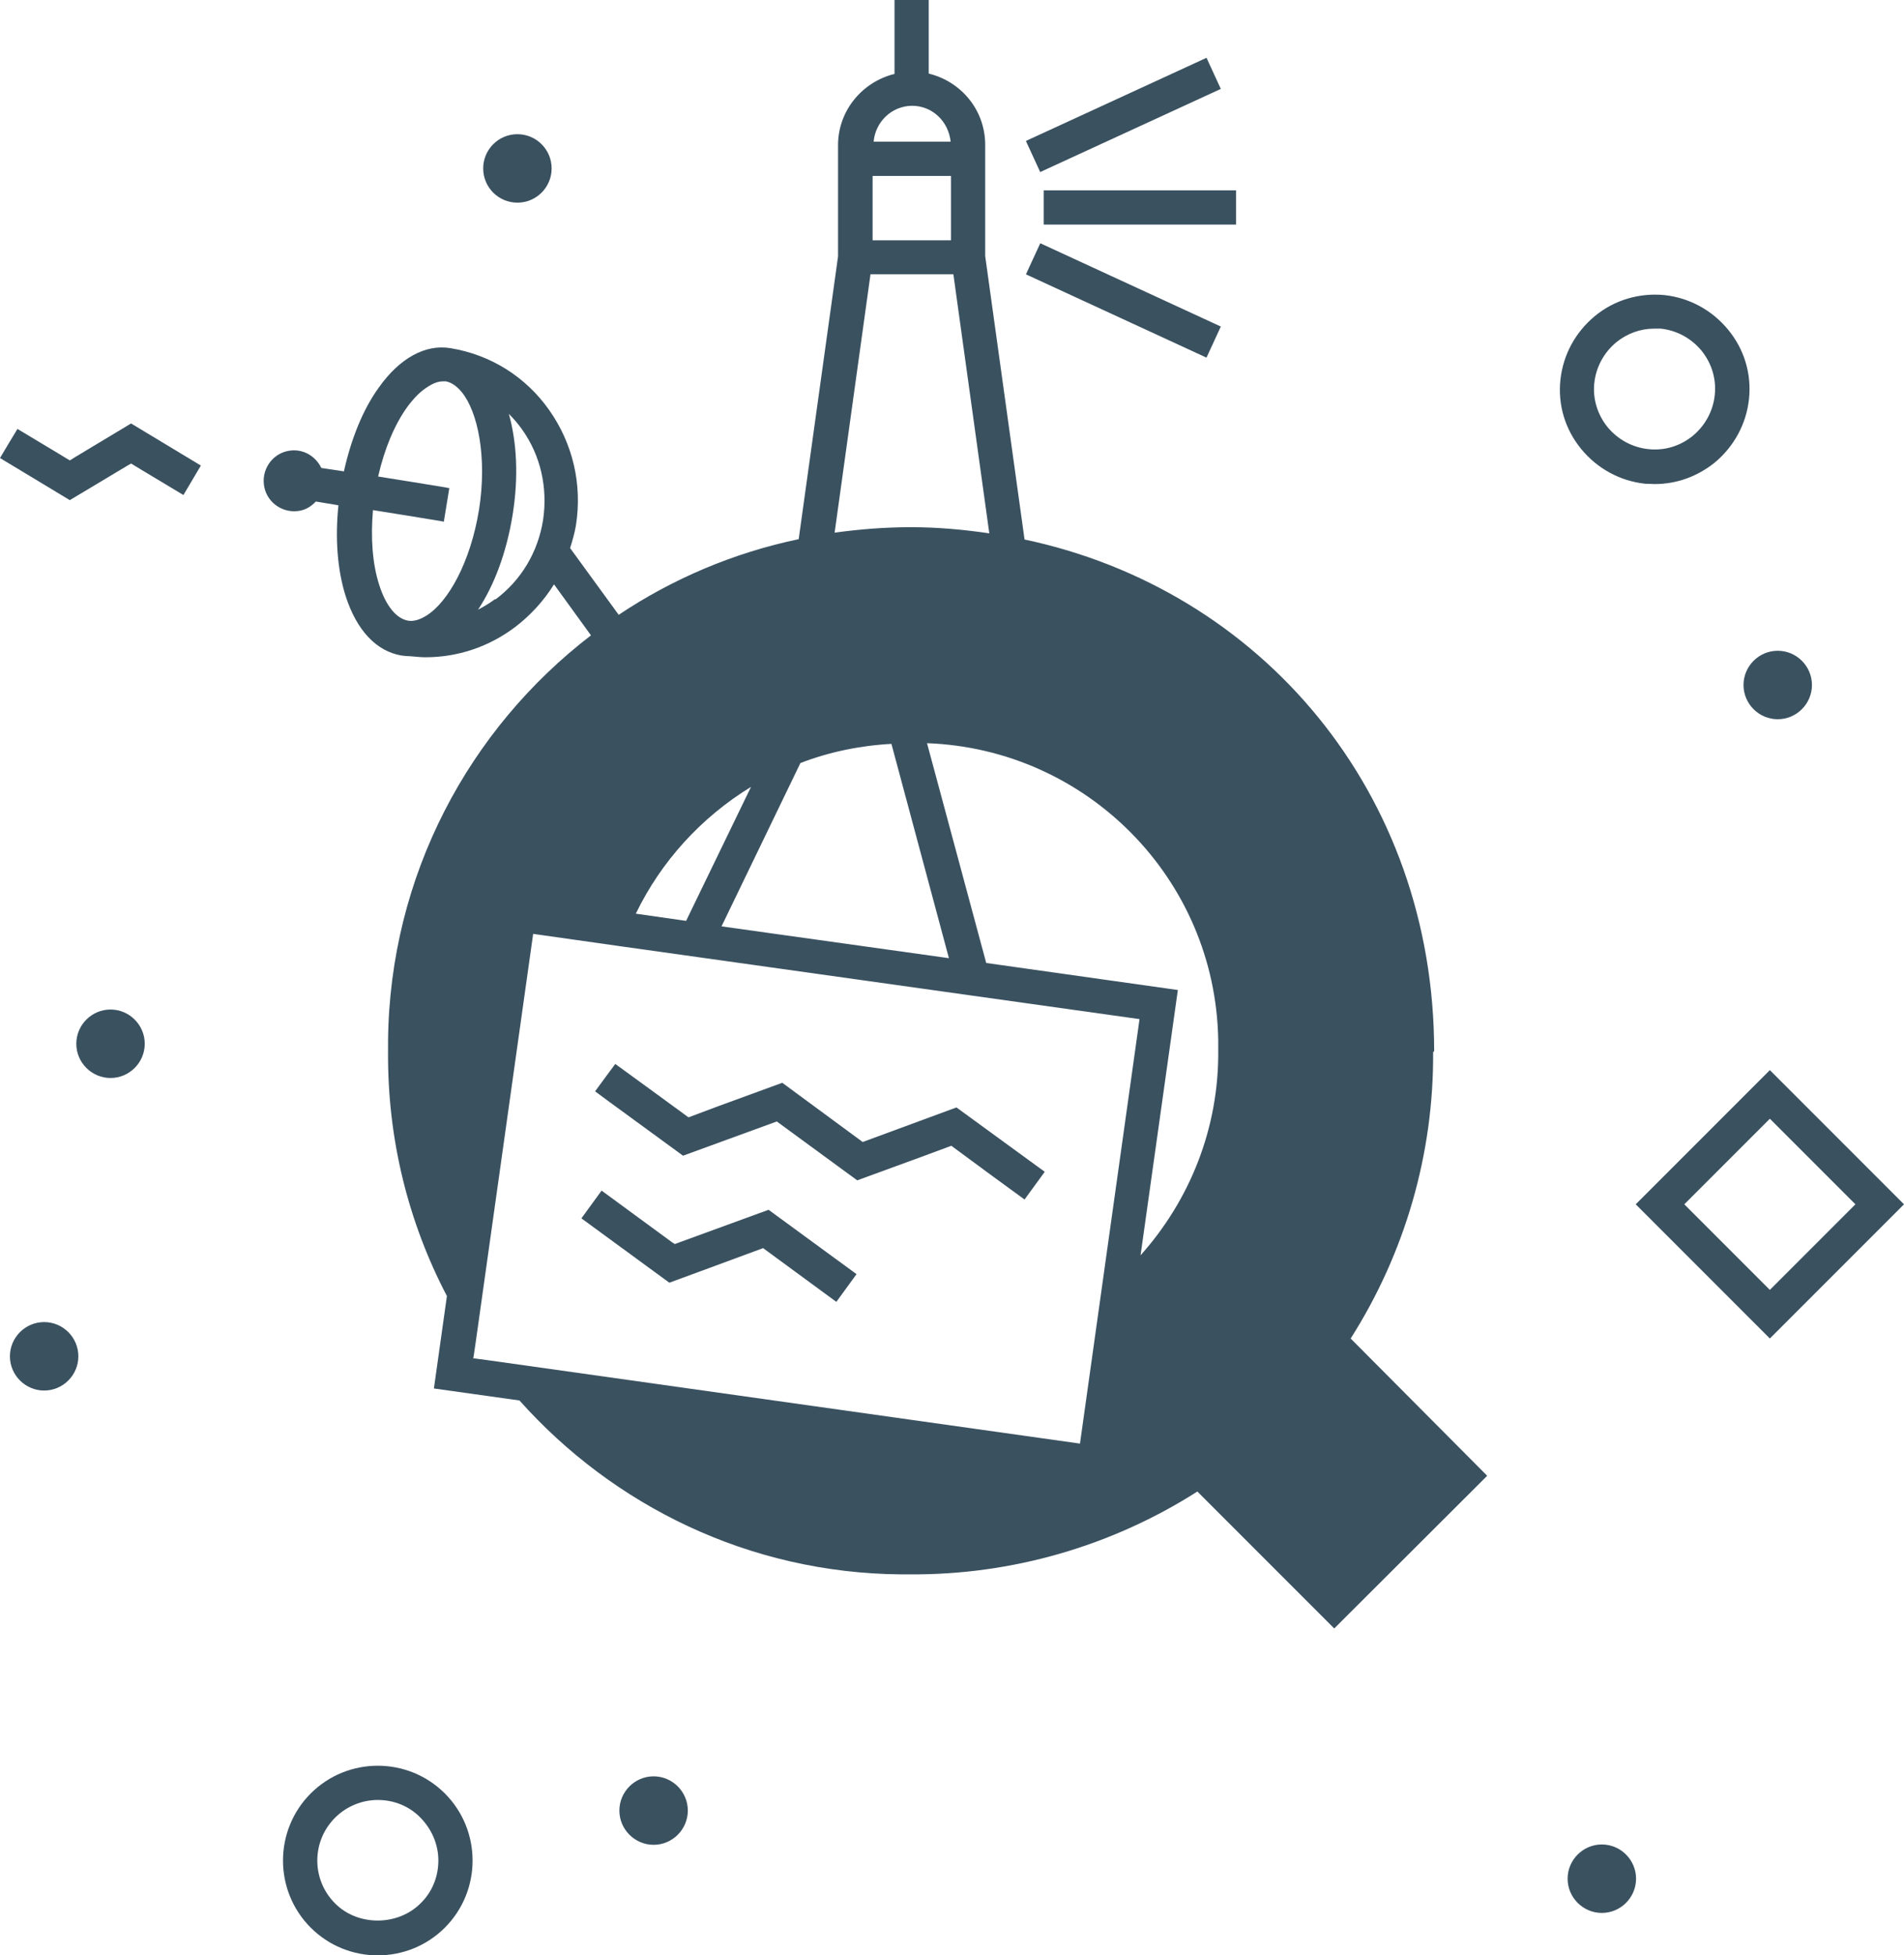 <?xml version="1.0" encoding="UTF-8"?>
<svg id="uuid-99cb82e6-3bb3-476e-9e94-63d4f9ebc0b1" xmlns="http://www.w3.org/2000/svg" version="1.1" viewBox="0 0 55.64 57.12">
  <!-- Generator: Adobe Illustrator 29.1.0, SVG Export Plug-In . SVG Version: 2.1.0 Build 142)  -->
  <defs>
    <style>
      .st0 {
        fill: #3a5160;
      }
    </style>
  </defs>
  <path class="st0" d="M41.91,30.71c0-7.56-5.06-13.49-11.97-14.95l-1.15-8.28v-3.25c0-1.01-.7-1.85-1.65-2.08V0h-1v2.16c-.94.23-1.65,1.07-1.65,2.08v3.25l-1.15,8.26c-1.91.4-3.69,1.16-5.26,2.21l-1.42-1.95c.07-.22.13-.43.17-.66.19-1.2-.09-2.39-.78-3.37-.69-.98-1.72-1.62-2.89-1.81-.73-.12-1.48.29-2.09,1.15-.47.65-.81,1.51-1.02,2.45l-.66-.1c-.16-.33-.5-.55-.89-.51-.49.05-.84.49-.79.98.05.49.49.84.98.79.22-.02.4-.13.54-.28l.66.11c-.1.97-.03,1.89.21,2.65.32,1,.9,1.62,1.64,1.74.08.01.17.02.25.02h0c.15.01.29.03.44.03.94,0,1.85-.3,2.62-.88.46-.35.84-.77,1.14-1.25l1.08,1.49c-3.56,2.73-5.88,7.01-5.93,11.84v.31c-.02,2.58.6,5.01,1.72,7.15l-.38,2.7,2.5.35c2.74,3.07,6.7,5.04,11.14,5.08h.27c2.97.02,5.89-.82,8.4-2.42l4,4,4.47-4.46-3.99-4.01c1.59-2.5,2.43-5.4,2.41-8.37l.03-.02ZM13.83,39.69l.07-.47,1.68-11.94,2.61.37,15.11,2.12-1.12,7.98-.62,4.42-17.26-2.43-.45-.06-.02.01ZM26.65,3.09c.6,0,1.07.46,1.13,1.05h-2.25c.05-.58.53-1.05,1.13-1.05l-.01 0ZM25.5,5.14h2.29v1.88h-2.29s0-1.88 0-1.88ZM25.44,8.01h2.42l1.05,7.57c-.75-.11-1.51-.18-2.29-.18-.76,0-1.5.06-2.23.16l1.05-7.56 0.0.01ZM21.09,27.05l2.3-4.76c.83-.32,1.73-.51,2.66-.56l1.68,6.26-6.65-.93.01-.01ZM21.94,23l-1.89,3.9-1.47-.21c.74-1.53,1.91-2.81,3.36-3.7l-0.0.01ZM14.47,17.5c-.16.12-.33.22-.5.31.47-.71.83-1.66,1.01-2.77.18-1.12.12-2.13-.11-2.95.14.14.27.29.39.46.54.76.75,1.7.61,2.64-.15.94-.64,1.76-1.39,2.32l-.01-.01ZM10.89,14.9l1,.16.49.08.49.08.1.02.08-.49.08-.49-.1-.02-.49-.08-.49-.08-1-.16c.18-.79.47-1.5.85-2.03.2-.27.4-.47.6-.59.15-.1.3-.16.44-.16h.09c.16.03.32.14.46.31.47.57.75,1.89.51,3.43-.25,1.55-.91,2.72-1.55,3.11-.18.11-.36.17-.53.14h0c-.16-.03-.32-.13-.46-.3-.15-.18-.28-.43-.38-.75-.2-.62-.25-1.38-.18-2.19l-.01.01ZM33.33,36.67l1.09-7.75-5.6-.79-1.73-6.42c4.66.17,8.43,3.95,8.51,8.67v.27c.03,2.31-.84,4.42-2.27,6.02Z"/>
  <polygon class="st0" points="2.2 13.35 2.04 13.45 1.71 13.25 .51 12.53 .25 12.96 .25 12.96 0 13.38 2.04 14.61 3.66 13.64 3.83 13.54 4.16 13.74 5.36 14.46 5.87 13.6 3.83 12.37 2.2 13.35"/>
  <rect class="st0" x="29.922" y="2.857" width="5.81" height="1" transform="translate(1.603 14.03) rotate(-24.71)"/>
  <rect class="st0" x="32.328" y="5.871" width="1" height="5.81" transform="translate(11.11 34.911) rotate(-65.24)"/>
  <polygon class="st0" points="30.5 6.06 30.5 6.56 36.12 6.56 36.12 6.06 36.12 5.56 30.5 5.56 30.5 6.06"/>
  <path class="st0" d="M47.8,35.18l3.92,3.92,3.92-3.92-3.92-3.92-3.92,3.92ZM49.22,35.18l2.5-2.5,2.5,2.5-2.5,2.5-2.5-2.5Z"/>
  <path class="st0" d="M48.07,14.13c.1,0,.19.01.29.01.63,0,1.24-.22,1.74-.62.57-.47.93-1.13,1.01-1.86.08-.74-.14-1.46-.61-2.03s-1.13-.93-1.86-1.01c-.73-.07-1.46.14-2.03.61-.57.47-.93,1.13-1.01,1.86-.08.74.14,1.46.61,2.03s1.13.93,1.86,1.01ZM46.59,11.19c.05-.47.28-.89.64-1.19.32-.26.71-.4,1.11-.4h.19c.47.05.89.28,1.19.64.3.37.44.83.39,1.3s-.28.89-.64,1.19c-.37.3-.82.44-1.3.39-.47-.05-.89-.28-1.19-.64-.3-.37-.44-.83-.39-1.3v.01Z"/>
  <path class="st0" d="M9.08,52.39c-1.08,1.08-1.08,2.84,0,3.92.54.54,1.25.81,1.96.81s1.42-.27,1.96-.81c1.08-1.08,1.08-2.84,0-3.92-1.08-1.08-2.84-1.08-3.92-0ZM9.79,55.6c-.69-.69-.69-1.81,0-2.5.33-.33.78-.52,1.25-.52s.92.18,1.25.52.52.78.52,1.25-.18.92-.52,1.25c-.67.67-1.84.67-2.5,0Z"/>
  <circle class="st0" cx="15.12" cy="4.92" r="1"/>
  <path class="st0" d="M46.81,53.88c-.55,0-1,.45-1,1s.45,1,1,1,1-.45,1-1-.45-1-1-1Z"/>
  <path class="st0" d="M51.95,21.01c.55,0,1-.45,1-1s-.45-1-1-1-1,.45-1,1,.45,1,1,1Z"/>
  <path class="st0" d="M19.1,51.89c-.55,0-1,.45-1,1s.45,1,1,1,1-.45,1-1-.45-1-1-1Z"/>
  <path class="st0" d="M1.29,38.62c-.55,0-1,.45-1,1s.45,1,1,1,1-.45 1-1-.45-1-1-1Z"/>
  <path class="st0" d="M3.23,29.49c-.55,0-1,.45-1,1s.45,1,1,1,1-.45,1-1-.45-1-1-1Z"/>
  <polygon class="st0" points="25.21 33.36 22.86 31.63 21 32.31 20.12 32.64 18.97 31.8 17.98 31.08 17.72 31.43 17.39 31.88 17.81 32.19 19.96 33.76 22.7 32.76 25.05 34.48 26.91 33.8 27.8 33.47 28.94 34.31 29.94 35.04 30.53 34.23 27.95 32.35 25.21 33.36"/>
  <polygon class="st0" points="19.72 36.34 19.64 36.29 17.58 34.78 16.99 35.59 19.56 37.47 20.43 37.15 22.3 36.46 24.44 38.03 25.03 37.22 22.46 35.34 19.72 36.34"/>
</svg>